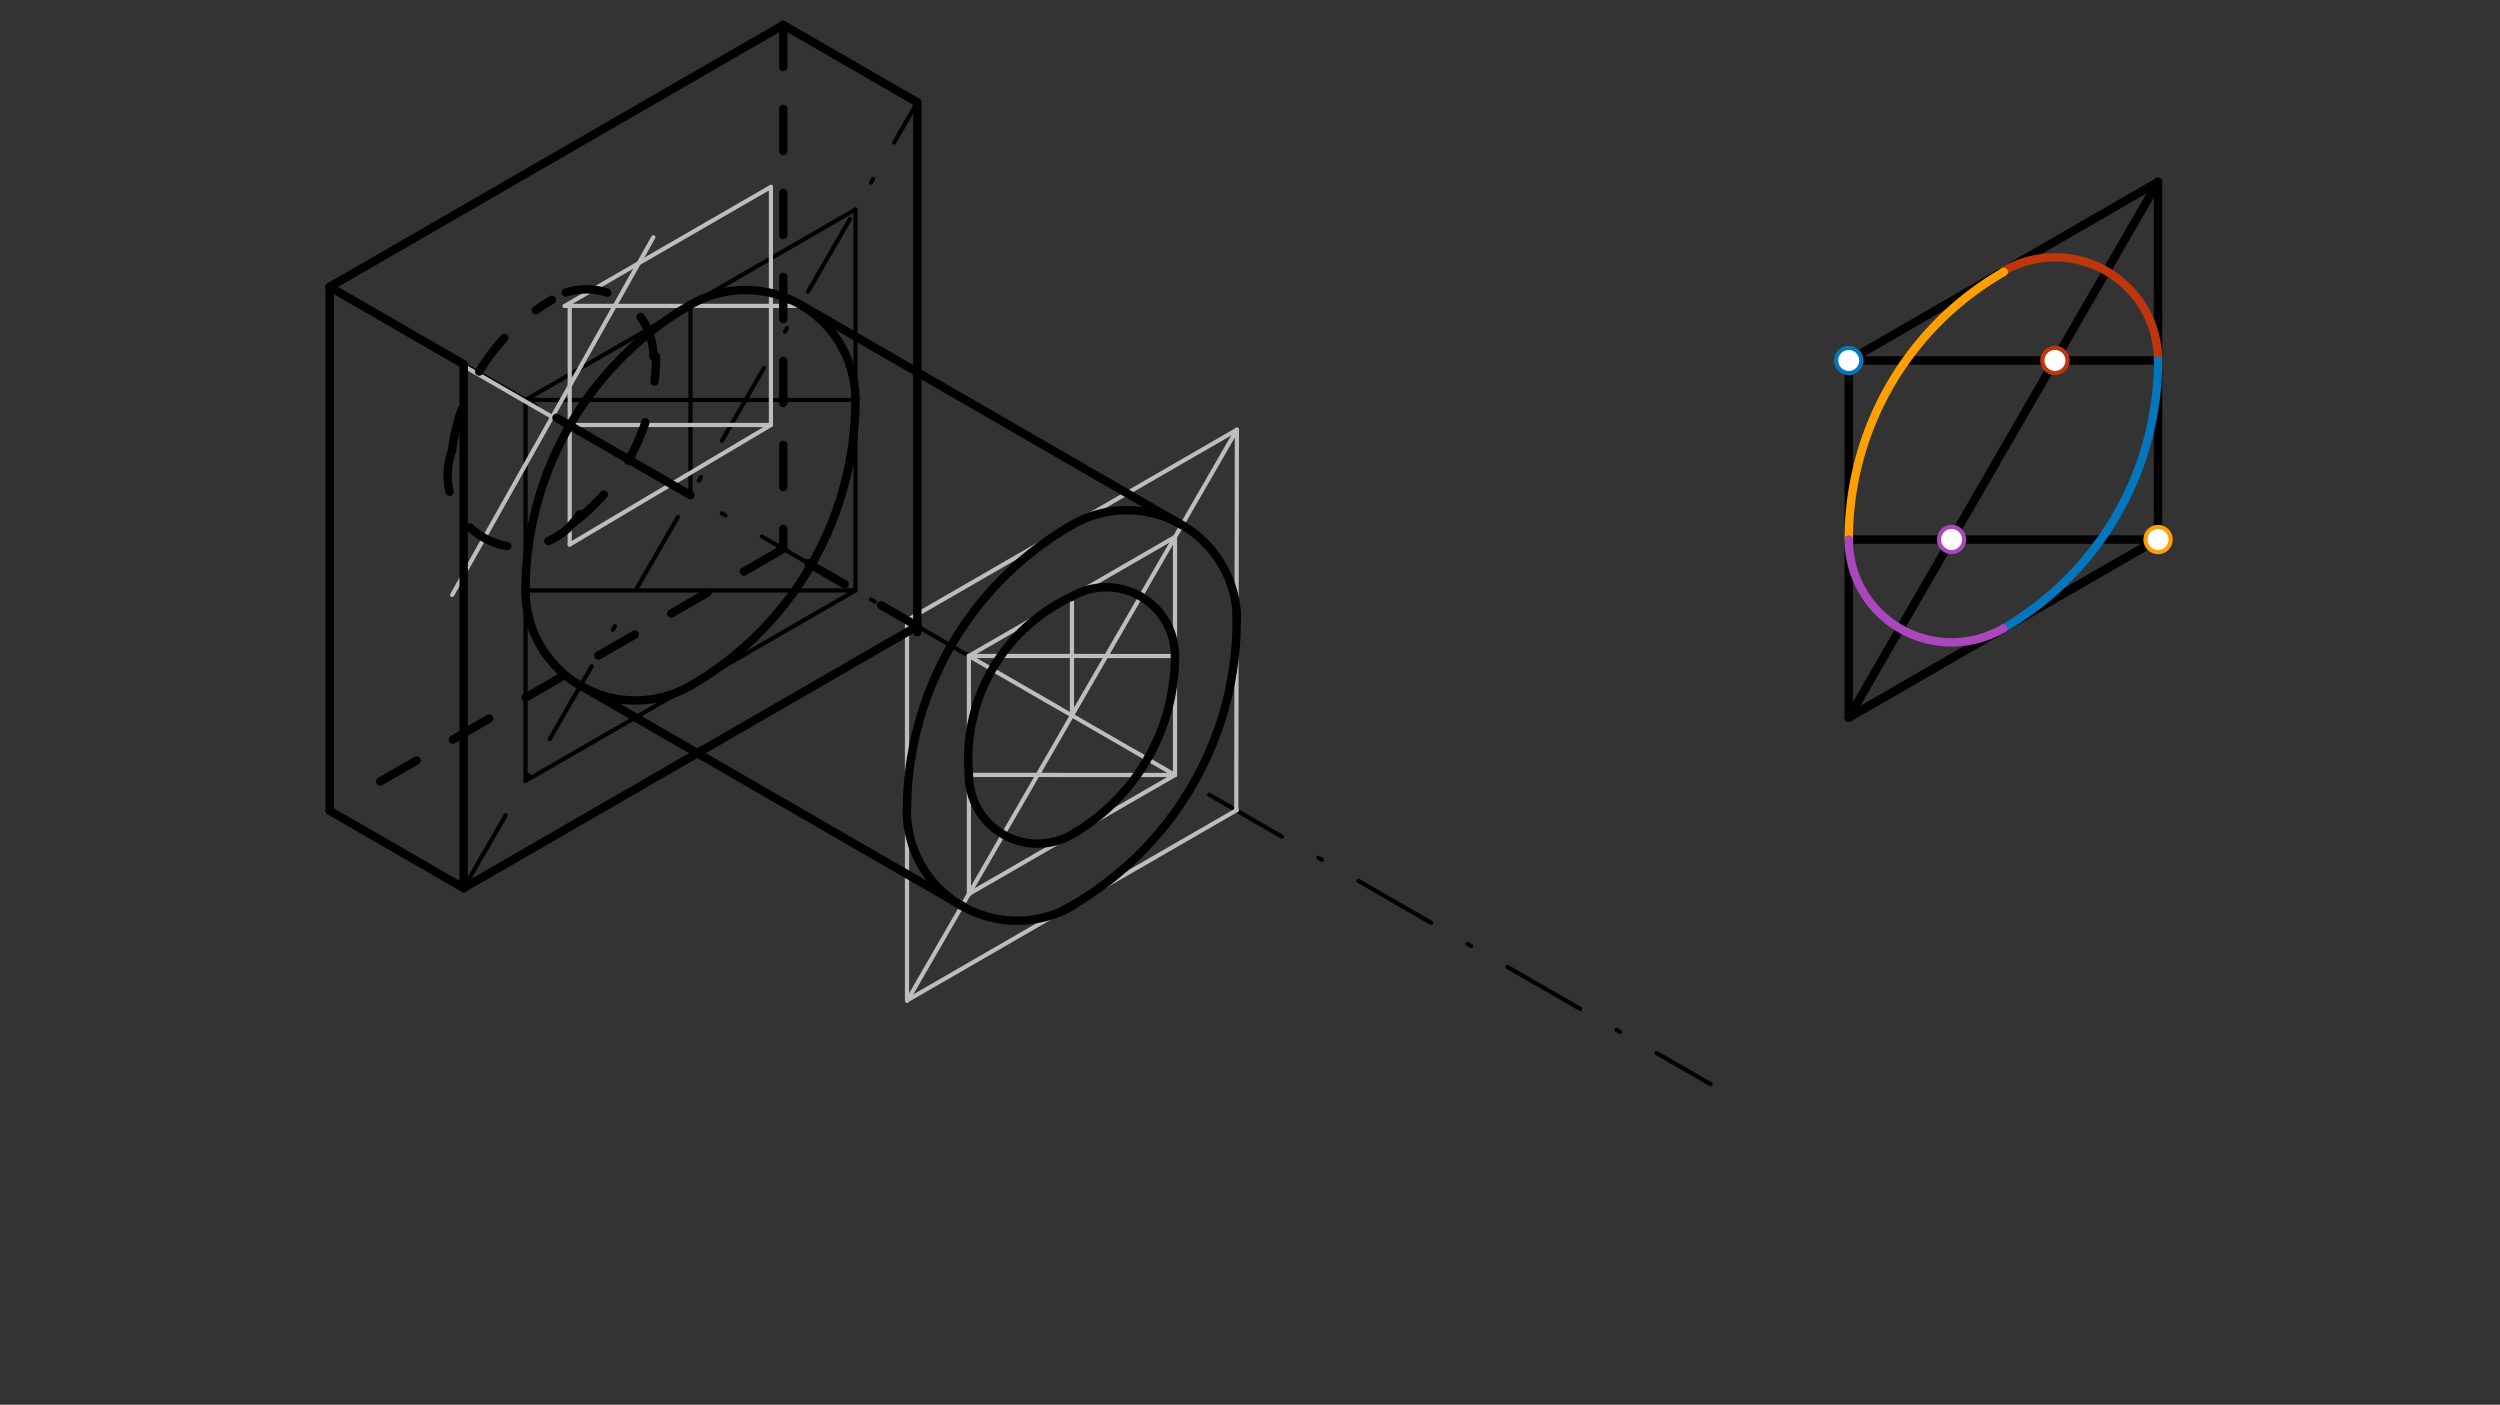 <svg xmlns="http://www.w3.org/2000/svg" class="svg--1it" height="100%" preserveAspectRatio="xMidYMid meet" viewBox="0 0 595.276 334.488" width="100%"><rect x="0" y="0" width="595.276" height="334.488" fill="#333333" stroke="none"/><defs><marker id="marker-arrow" markerHeight="16" markerUnits="userSpaceOnUse" markerWidth="24" orient="auto-start-reverse" refX="24" refY="4" viewBox="0 0 24 8"><path d="M 0 0 L 24 4 L 0 8 z" stroke="inherit"></path></marker></defs><g class="aux-layer--1FB"><g class="element--2qn"><line stroke="#000000" stroke-dasharray="20, 10, 1, 10" stroke-linecap="round" stroke-width="1" x1="110.404" x2="407.293" y1="86.738" y2="258.147"></line></g><g class="element--2qn"><line stroke="#000000" stroke-dasharray="20, 10, 1, 10" stroke-linecap="round" stroke-width="1" x1="110.404" x2="218.419" y1="211.462" y2="24.375"></line></g><g class="element--2qn"><line stroke="#000000" stroke-dasharray="none" stroke-linecap="round" stroke-width="1" x1="164.412" x2="164.412" y1="117.919" y2="72.564"></line></g><g class="element--2qn"><line stroke="#000000" stroke-dasharray="none" stroke-linecap="round" stroke-width="1" x1="164.412" x2="203.69" y1="72.564" y2="49.887"></line></g><g class="element--2qn"><line stroke="#000000" stroke-dasharray="none" stroke-linecap="round" stroke-width="1" x1="203.69" x2="203.69" y1="49.887" y2="140.596"></line></g><g class="element--2qn"><line stroke="#000000" stroke-dasharray="none" stroke-linecap="round" stroke-width="1" x1="203.69" x2="125.134" y1="140.596" y2="185.95"></line></g><g class="element--2qn"><line stroke="#000000" stroke-dasharray="none" stroke-linecap="round" stroke-width="1" x1="125.134" x2="125.134" y1="185.95" y2="95.242"></line></g><g class="element--2qn"><line stroke="#000000" stroke-dasharray="none" stroke-linecap="round" stroke-width="1" x1="125.134" x2="164.412" y1="95.242" y2="72.564"></line></g><g class="element--2qn"><line stroke="#000000" stroke-dasharray="none" stroke-linecap="round" stroke-width="1" x1="125.134" x2="203.69" y1="95.242" y2="95.242"></line></g><g class="element--2qn"><line stroke="#000000" stroke-dasharray="none" stroke-linecap="round" stroke-width="1" x1="203.69" x2="125.134" y1="140.596" y2="140.596"></line></g><g class="element--2qn"><line stroke="#BDBDBD" stroke-dasharray="none" stroke-linecap="round" stroke-width="1" x1="255.242" x2="294.52" y1="125.005" y2="102.328"></line></g><g class="element--2qn"><line stroke="#BDBDBD" stroke-dasharray="none" stroke-linecap="round" stroke-width="1" x1="294.52" x2="215.964" y1="192.861" y2="238.215"></line></g><g class="element--2qn"><line stroke="#BDBDBD" stroke-dasharray="none" stroke-linecap="round" stroke-width="1" x1="215.964" x2="215.964" y1="238.215" y2="147.709"></line></g><g class="element--2qn"><line stroke="#BDBDBD" stroke-dasharray="none" stroke-linecap="round" stroke-width="1" x1="255.242" x2="215.988" y1="125.005" y2="147.669"></line></g><g class="element--2qn"><line stroke="#BDBDBD" stroke-dasharray="none" stroke-linecap="round" stroke-width="1" x1="294.52" x2="216.04" y1="102.328" y2="238.259"></line></g><g class="element--2qn"><line stroke="#BDBDBD" stroke-dasharray="none" stroke-linecap="round" stroke-width="1" x1="294.52" x2="294.368" y1="102.328" y2="192.949"></line></g><g class="element--2qn"><line stroke="#BDBDBD" stroke-dasharray="none" stroke-linecap="round" stroke-width="1" x1="255.242" x2="255.242" y1="170.36" y2="142.026"></line></g><g class="element--2qn"><line stroke="#BDBDBD" stroke-dasharray="none" stroke-linecap="round" stroke-width="1" x1="255.242" x2="279.791" y1="142.026" y2="127.852"></line></g><g class="element--2qn"><line stroke="#BDBDBD" stroke-dasharray="none" stroke-linecap="round" stroke-width="1" x1="279.78" x2="279.78" y1="127.859" y2="184.551"></line></g><g class="element--2qn"><line stroke="#BDBDBD" stroke-dasharray="none" stroke-linecap="round" stroke-width="1" x1="279.78" x2="230.683" y1="184.527" y2="212.873"></line></g><g class="element--2qn"><line stroke="#BDBDBD" stroke-dasharray="none" stroke-linecap="round" stroke-width="1" x1="230.704" x2="230.704" y1="212.861" y2="156.168"></line></g><g class="element--2qn"><line stroke="#BDBDBD" stroke-dasharray="none" stroke-linecap="round" stroke-width="1" x1="230.704" x2="255.242" y1="156.193" y2="142.026"></line></g><g class="element--2qn"><line stroke="#BDBDBD" stroke-dasharray="none" stroke-linecap="round" stroke-width="1" x1="230.704" x2="279.78" y1="156.193" y2="184.527"></line></g><g class="element--2qn"><line stroke="#BDBDBD" stroke-dasharray="none" stroke-linecap="round" stroke-width="1" x1="230.704" x2="279.78" y1="184.514" y2="184.527"></line></g><g class="element--2qn"><line stroke="#BDBDBD" stroke-dasharray="none" stroke-linecap="round" stroke-width="1" x1="230.704" x2="279.78" y1="156.193" y2="156.205"></line></g><g class="element--2qn"><line stroke="#BDBDBD" stroke-dasharray="none" stroke-linecap="round" stroke-width="1" x1="135.658" x2="135.658" y1="101.318" y2="129.664"></line></g><g class="element--2qn"><line stroke="#BDBDBD" stroke-dasharray="none" stroke-linecap="round" stroke-width="1" x1="135.658" x2="135.658" y1="101.318" y2="72.972"></line></g><g class="element--2qn"><line stroke="#BDBDBD" stroke-dasharray="none" stroke-linecap="round" stroke-width="1" x1="134.467" x2="183.565" y1="72.845" y2="44.499"></line></g><g class="element--2qn"><line stroke="#BDBDBD" stroke-dasharray="none" stroke-linecap="round" stroke-width="1" x1="183.565" x2="183.565" y1="44.499" y2="101.192"></line></g><g class="element--2qn"><line stroke="#BDBDBD" stroke-dasharray="none" stroke-linecap="round" stroke-width="1" x1="183.565" x2="135.658" y1="101.192" y2="129.664"></line></g><g class="element--2qn"><line stroke="#BDBDBD" stroke-dasharray="none" stroke-linecap="round" stroke-width="1" x1="183.565" x2="135.658" y1="101.192" y2="101.192"></line></g><g class="element--2qn"><line stroke="#BDBDBD" stroke-dasharray="none" stroke-linecap="round" stroke-width="1" x1="134.467" x2="191.16" y1="72.845" y2="72.845"></line></g><g class="element--2qn"><line stroke="#BDBDBD" stroke-dasharray="none" stroke-linecap="round" stroke-width="1" x1="107.658" x2="155.565" y1="141.664" y2="56.499"></line></g><g class="element--2qn"><line stroke="#BDBDBD" stroke-dasharray="none" stroke-linecap="round" stroke-width="1" x1="106.467" x2="155.565" y1="84.845" y2="113.192"></line></g></g><g class="main-layer--3Vd"><g class="element--2qn"><line stroke="#000000" stroke-dasharray="none" stroke-linecap="round" stroke-width="2" x1="78.491" x2="78.491" y1="68.312" y2="193.037"></line></g><g class="element--2qn"><line stroke="#000000" stroke-dasharray="none" stroke-linecap="round" stroke-width="2" x1="78.491" x2="186.506" y1="68.312" y2="5.95"></line></g><g class="element--2qn"><line stroke="#000000" stroke-dasharray="none" stroke-linecap="round" stroke-width="2" x1="78.491" x2="110.404" y1="193.037" y2="211.462"></line></g><g class="element--2qn"><line stroke="#000000" stroke-dasharray="none" stroke-linecap="round" stroke-width="2" x1="110.404" x2="110.404" y1="211.462" y2="86.738"></line></g><g class="element--2qn"><line stroke="#000000" stroke-dasharray="none" stroke-linecap="round" stroke-width="2" x1="78.491" x2="110.404" y1="68.312" y2="86.738"></line></g><g class="element--2qn"><line stroke="#000000" stroke-dasharray="none" stroke-linecap="round" stroke-width="2" x1="186.506" x2="218.419" y1="5.95" y2="24.375"></line></g><g class="element--2qn"><line stroke="#000000" stroke-dasharray="10" stroke-linecap="round" stroke-width="2" x1="186.506" x2="186.506" y1="5.95" y2="130.675"></line></g><g class="element--2qn"><line stroke="#000000" stroke-dasharray="10" stroke-linecap="round" stroke-width="2" x1="90.527" x2="186.506" y1="186.088" y2="130.675"></line></g><g class="element--2qn"><line stroke="#000000" stroke-dasharray="10" stroke-linecap="round" stroke-width="2" x1="218.419" x2="186.506" y1="149.1" y2="130.675"></line></g><g class="element--2qn"><path d="M 203.69 95.242 A 26.185 26.185 0 0 0 164.412 72.564" fill="none" stroke="#000000" stroke-dasharray="none" stroke-linecap="round" stroke-width="2"></path></g><g class="element--2qn"><path d="M 125.134 140.596 A 78.556 78.556 0 0 1 164.412 72.564" fill="none" stroke="#000000" stroke-dasharray="none" stroke-linecap="round" stroke-width="2"></path></g><g class="element--2qn"><path d="M 125.134 140.596 A 26.185 26.185 0 0 0 164.412 163.273" fill="none" stroke="#000000" stroke-dasharray="none" stroke-linecap="round" stroke-width="2"></path></g><g class="element--2qn"><path d="M 203.69 95.242 A 78.556 78.556 0 0 1 164.412 163.273" fill="none" stroke="#000000" stroke-dasharray="none" stroke-linecap="round" stroke-width="2"></path></g><g class="element--2qn"><line stroke="#000000" stroke-dasharray="none" stroke-linecap="round" stroke-width="2" x1="138.226" x2="229.057" y1="163.273" y2="215.714"></line></g><g class="element--2qn"><line stroke="#000000" stroke-dasharray="none" stroke-linecap="round" stroke-width="2" x1="190.597" x2="281.427" y1="72.564" y2="125.005"></line></g><g class="element--2qn"><path d="M 294.52 147.669 A 26.177 26.177 0 0 0 255.242 125.005" fill="none" stroke="#000000" stroke-dasharray="none" stroke-linecap="round" stroke-width="2"></path></g><g class="element--2qn"><path d="M 229.057 215.714 A 26.287 26.287 0 0 0 255.344 215.714" fill="none" stroke="#000000" stroke-dasharray="none" stroke-linecap="round" stroke-width="2"></path></g><g class="element--2qn"><path d="M 215.964 192.949 A 78.404 78.404 0 0 1 255.254 124.999" fill="none" stroke="#000000" stroke-dasharray="none" stroke-linecap="round" stroke-width="2"></path></g><g class="element--2qn"><path d="M 294.447 145.715 A 78.484 78.484 0 0 1 252.423 217.183" fill="none" stroke="#000000" stroke-dasharray="none" stroke-linecap="round" stroke-width="2"></path></g><g class="element--2qn"><path d="M 229.057 215.714 A 26.287 26.287 0 0 1 215.913 192.949" fill="none" stroke="#000000" stroke-dasharray="none" stroke-linecap="round" stroke-width="2"></path></g><g class="element--2qn"><line stroke="#000000" stroke-dasharray="none" stroke-linecap="round" stroke-width="2" x1="110.404" x2="218.419" y1="211.462" y2="149.1"></line></g><g class="element--2qn"><line stroke="#000000" stroke-dasharray="none" stroke-linecap="round" stroke-width="2" x1="218.419" x2="218.419" y1="24.375" y2="150.517"></line></g><g class="element--2qn"><path d="M 230.704 184.514 A 16.363 16.363 0 0 0 255.231 198.7" fill="none" stroke="#000000" stroke-dasharray="none" stroke-linecap="round" stroke-width="2"></path></g><g class="element--2qn"><path d="M 255.242 142.026 A 16.363 16.363 0 0 1 279.78 156.205" fill="none" stroke="#000000" stroke-dasharray="none" stroke-linecap="round" stroke-width="2"></path></g><g class="element--2qn"><path d="M 279.78 156.205 A 49.076 49.076 0 0 1 255.231 198.7" fill="none" stroke="#000000" stroke-dasharray="none" stroke-linecap="round" stroke-width="2"></path></g><g class="element--2qn"><path d="M 230.704 184.514 A 42.669 42.669 0 0 1 255.243 142.027" fill="none" stroke="#000000" stroke-dasharray="none" stroke-linecap="round" stroke-width="2"></path></g><g class="element--2qn"><line stroke="#000000" stroke-dasharray="none" stroke-linecap="round" stroke-width="2" x1="164.412" x2="132.498" y1="117.919" y2="99.494"></line></g><g class="element--2qn"><line stroke="#000000" stroke-dasharray="none" stroke-linecap="round" stroke-width="2" x1="440.205" x2="440.205" y1="170.866" y2="85.827"></line></g><g class="element--2qn"><line stroke="#000000" stroke-dasharray="none" stroke-linecap="round" stroke-width="2" x1="440.205" x2="513.852" y1="85.827" y2="43.307"></line></g><g class="element--2qn"><line stroke="#000000" stroke-dasharray="none" stroke-linecap="round" stroke-width="2" x1="513.852" x2="513.852" y1="43.307" y2="128.463"></line></g><g class="element--2qn"><line stroke="#000000" stroke-dasharray="none" stroke-linecap="round" stroke-width="2" x1="440.205" x2="513.852" y1="85.827" y2="85.827"></line></g><g class="element--2qn"><line stroke="#000000" stroke-dasharray="none" stroke-linecap="round" stroke-width="2" x1="513.852" x2="440.205" y1="128.463" y2="128.463"></line></g><g class="element--2qn"><line stroke="#000000" stroke-dasharray="none" stroke-linecap="round" stroke-width="2" x1="440.205" x2="513.852" y1="170.866" y2="43.307"></line></g><g class="element--2qn"><path d="M 513.852 85.827 A 24.549 24.549 0 0 0 477.028 64.567" fill="none" stroke="#BF360C" stroke-dasharray="none" stroke-linecap="round" stroke-width="2"></path></g><g class="element--2qn"><line stroke="#000000" stroke-dasharray="none" stroke-linecap="round" stroke-width="2" x1="440.205" x2="513.801" y1="170.866" y2="128.376"></line></g><g class="element--2qn"><line stroke="#000000" stroke-dasharray="none" stroke-linecap="round" stroke-width="2" x1="440.205" x2="513.852" y1="170.866" y2="128.346"></line></g><g class="element--2qn"><path d="M 513.852 85.827 A 73.646 73.646 0 0 1 477.028 149.606" fill="none" stroke="#0277BD" stroke-dasharray="none" stroke-linecap="round" stroke-width="2"></path></g><g class="element--2qn"><path d="M 440.205 128.463 A 73.444 73.444 0 0 1 477.129 64.743" fill="none" stroke="#FFA000" stroke-dasharray="none" stroke-linecap="round" stroke-width="2"></path></g><g class="element--2qn"><path d="M 440.205 128.463 A 24.481 24.481 0 0 0 477.028 149.606" fill="none" stroke="#AB47BC" stroke-dasharray="none" stroke-linecap="round" stroke-width="2"></path></g><g class="element--2qn"><path d="M 107.658 107.242 A 48.274 48.274 0 0 1 131.427 71.385" fill="none" stroke="#000000" stroke-dasharray="10" stroke-linecap="round" stroke-width="2"></path></g><g class="element--2qn"><path d="M 107.658 107.242 A 17.086 17.086 0 1 0 140.76 113.192" fill="none" stroke="#000000" stroke-dasharray="10" stroke-linecap="round" stroke-width="2"></path></g><g class="element--2qn"><path d="M 155.565 84.845 A 15.945 15.945 0 0 0 131.33 71.224" fill="none" stroke="#000000" stroke-dasharray="10" stroke-linecap="round" stroke-width="2"></path></g><g class="element--2qn"><path d="M 136.42 124.57 A 49.752 49.752 0 0 0 156.219 84.845" fill="none" stroke="#000000" stroke-dasharray="10" stroke-linecap="round" stroke-width="2"></path></g><g class="element--2qn"><circle cx="489.303" cy="85.827" r="3" stroke="#BF360C" stroke-width="1" fill="#ffffff"></circle>}</g><g class="element--2qn"><circle cx="464.687" cy="128.463" r="3" stroke="#AB47BC" stroke-width="1" fill="#ffffff"></circle>}</g><g class="element--2qn"><circle cx="513.852" cy="128.463" r="3" stroke="#FFA000" stroke-width="1" fill="#ffffff"></circle>}</g><g class="element--2qn"><circle cx="440.205" cy="85.827" r="3" stroke="#0277BD" stroke-width="1" fill="#ffffff"></circle>}</g></g><g class="snaps-layer--2PT"></g><g class="temp-layer--rAP"></g></svg>
